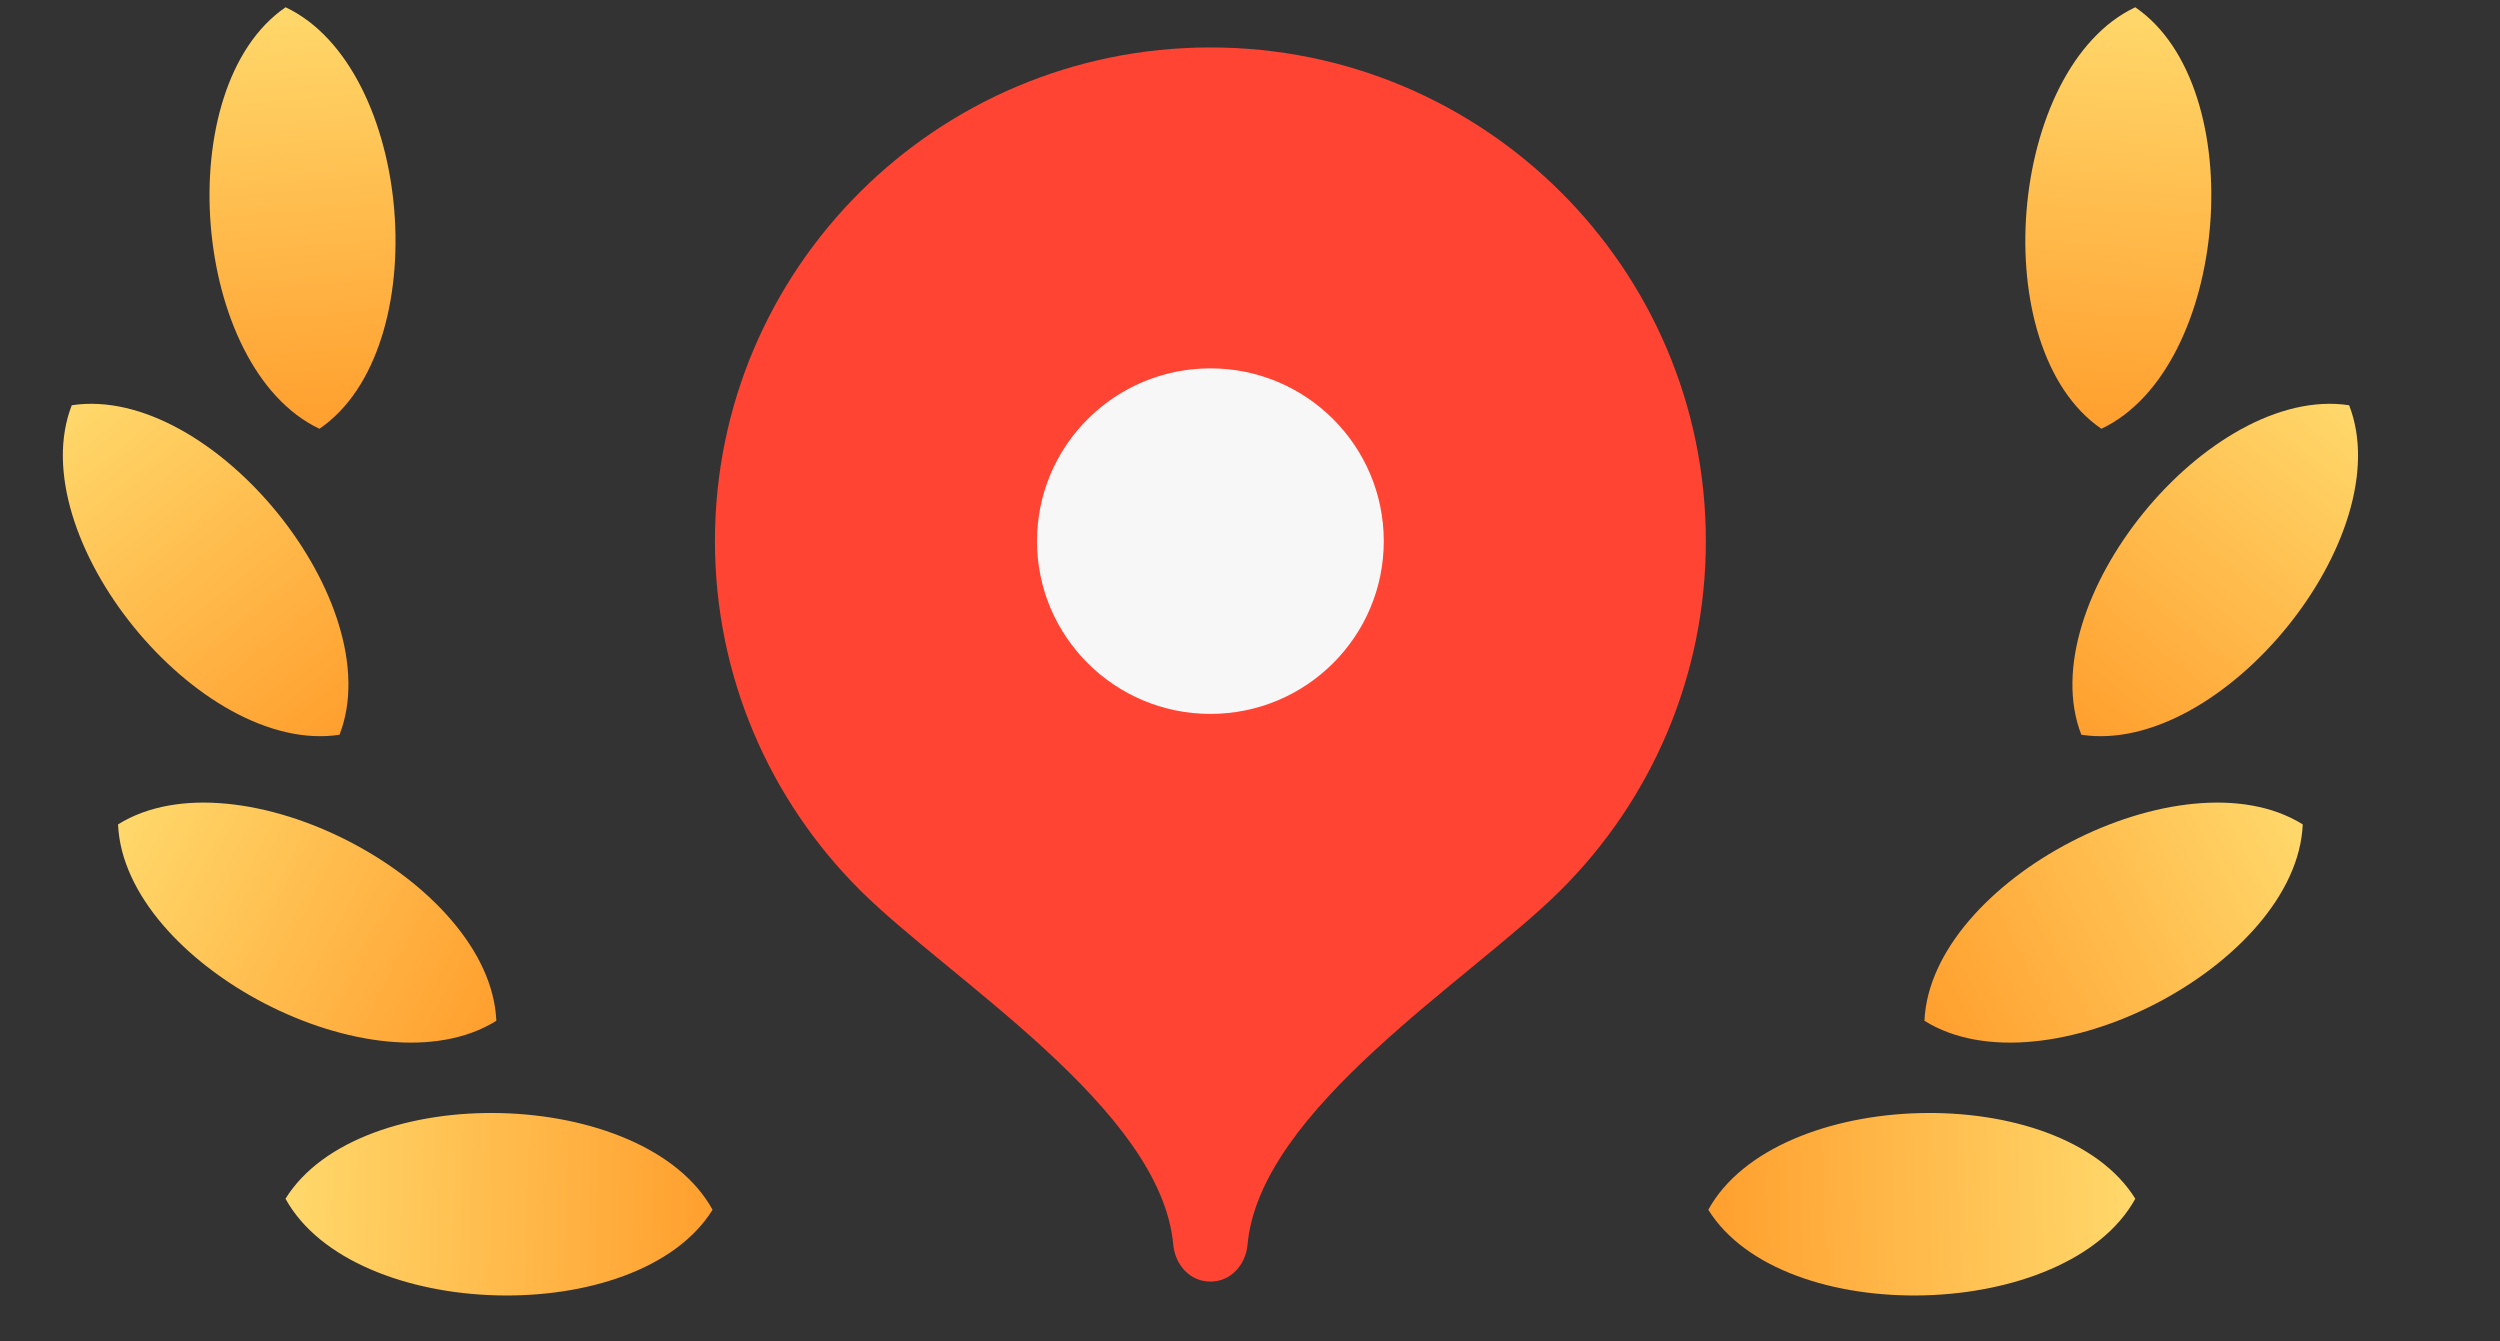 <?xml version="1.0" encoding="UTF-8"?> <svg xmlns="http://www.w3.org/2000/svg" width="41" height="22" viewBox="0 0 41 22" fill="none"><rect x="0" y="0" width="41" height="22" fill="#333333" stroke="none"/><path fill-rule="evenodd" clip-rule="evenodd" d="M19.851 0.778C15.363 0.778 11.725 4.402 11.725 8.874C11.725 11.108 12.634 13.132 14.103 14.597C15.574 16.063 19.038 18.184 19.241 20.41C19.272 20.744 19.514 21.018 19.851 21.018C20.187 21.018 20.429 20.744 20.46 20.41C20.663 18.184 24.127 16.063 25.598 14.597C27.067 13.132 27.976 11.108 27.976 8.874C27.976 4.402 24.338 0.778 19.851 0.778Z" fill="#FF4433"></path><path fill-rule="evenodd" clip-rule="evenodd" d="M19.851 11.708C21.421 11.708 22.694 10.439 22.694 8.875C22.694 7.31 21.421 6.041 19.851 6.041C18.28 6.041 17.007 7.31 17.007 8.875C17.007 10.439 18.28 11.708 19.851 11.708Z" fill="#F7F7F7"></path><path d="M28.016 19.84C29.131 17.817 33.8 17.697 35.019 19.659C33.904 21.682 29.236 21.802 28.016 19.84Z" fill="url(#paint0_linear_493_235794)"></path><path d="M31.561 16.741C31.66 14.44 35.796 12.292 37.765 13.52C37.667 15.822 33.531 17.97 31.561 16.741Z" fill="url(#paint1_linear_493_235794)"></path><path d="M34.134 12.05C33.297 9.899 36.225 6.297 38.526 6.646C39.362 8.796 36.435 12.398 34.134 12.05Z" fill="url(#paint2_linear_493_235794)"></path><path d="M34.463 7.032C32.548 5.722 32.919 1.113 35.018 0.119C36.933 1.429 36.562 6.038 34.463 7.032Z" fill="url(#paint3_linear_493_235794)"></path><path d="M11.686 19.84C10.571 17.817 5.902 17.697 4.682 19.659C5.797 21.682 10.466 21.802 11.686 19.84Z" fill="url(#paint4_linear_493_235794)"></path><path d="M8.14 16.741C8.042 14.44 3.906 12.292 1.936 13.52C2.035 15.822 6.171 17.97 8.14 16.741Z" fill="url(#paint5_linear_493_235794)"></path><path d="M5.568 12.05C6.405 9.899 3.477 6.297 1.177 6.646C0.34 8.796 3.268 12.398 5.568 12.05Z" fill="url(#paint6_linear_493_235794)"></path><path d="M5.239 7.032C7.154 5.722 6.783 1.113 4.684 0.119C2.769 1.429 3.139 6.038 5.239 7.032Z" fill="url(#paint7_linear_493_235794)"></path><defs><linearGradient id="paint0_linear_493_235794" x1="35.059" y1="21.153" x2="28.055" y2="21.338" gradientUnits="userSpaceOnUse"><stop stop-color="#FFD86B"></stop><stop offset="1" stop-color="#FF9F2E"></stop></linearGradient><linearGradient id="paint1_linear_493_235794" x1="38.467" y1="14.844" x2="32.29" y2="18.117" gradientUnits="userSpaceOnUse"><stop stop-color="#FFD86B"></stop><stop offset="1" stop-color="#FF9F2E"></stop></linearGradient><linearGradient id="paint2_linear_493_235794" x1="39.702" y1="7.583" x2="35.364" y2="13.029" gradientUnits="userSpaceOnUse"><stop stop-color="#FFD86B"></stop><stop offset="1" stop-color="#FF9F2E"></stop></linearGradient><linearGradient id="paint3_linear_493_235794" x1="36.523" y1="0.237" x2="35.979" y2="7.152" gradientUnits="userSpaceOnUse"><stop stop-color="#FFD86B"></stop><stop offset="1" stop-color="#FF9F2E"></stop></linearGradient><linearGradient id="paint4_linear_493_235794" x1="4.643" y1="21.153" x2="11.646" y2="21.338" gradientUnits="userSpaceOnUse"><stop stop-color="#FFD86B"></stop><stop offset="1" stop-color="#FF9F2E"></stop></linearGradient><linearGradient id="paint5_linear_493_235794" x1="1.235" y1="14.844" x2="7.412" y2="18.117" gradientUnits="userSpaceOnUse"><stop stop-color="#FFD86B"></stop><stop offset="1" stop-color="#FF9F2E"></stop></linearGradient><linearGradient id="paint6_linear_493_235794" x1="0" y1="7.583" x2="4.338" y2="13.029" gradientUnits="userSpaceOnUse"><stop stop-color="#FFD86B"></stop><stop offset="1" stop-color="#FF9F2E"></stop></linearGradient><linearGradient id="paint7_linear_493_235794" x1="3.178" y1="0.237" x2="3.723" y2="7.152" gradientUnits="userSpaceOnUse"><stop stop-color="#FFD86B"></stop><stop offset="1" stop-color="#FF9F2E"></stop></linearGradient></defs></svg> 